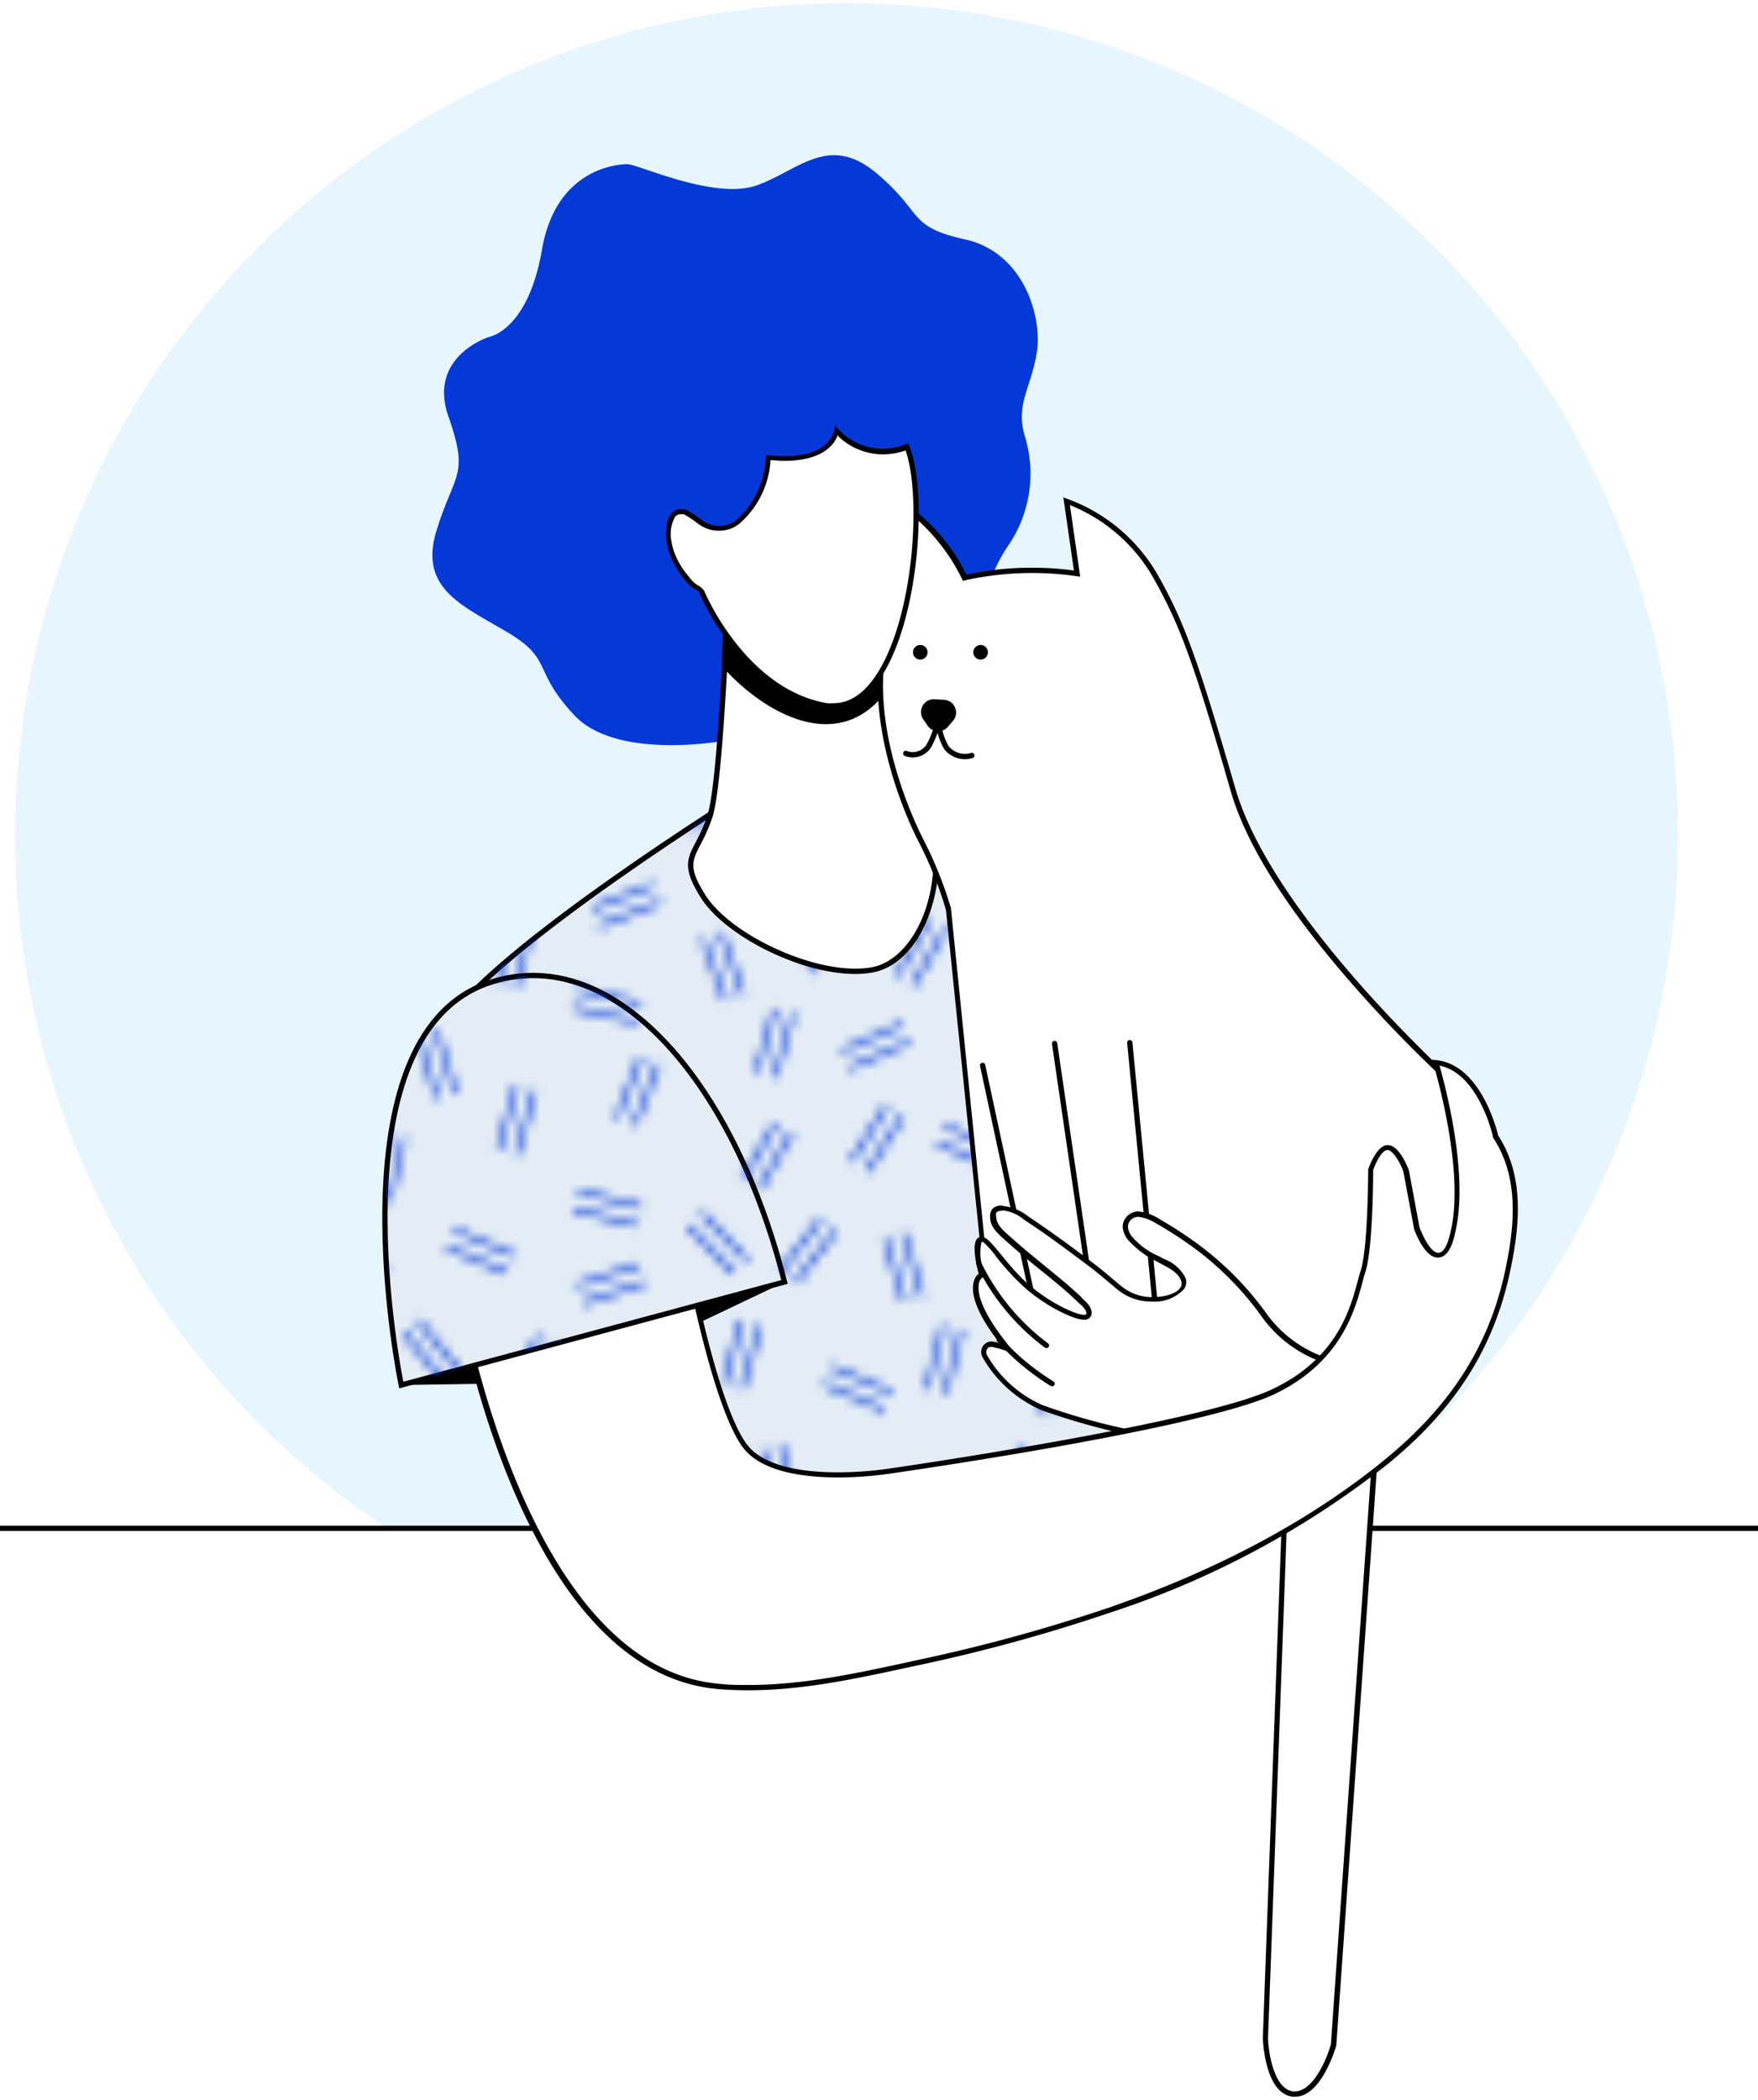 <svg xmlns="http://www.w3.org/2000/svg" width="165" height="197" viewBox="0 0 165.83 197.39">
  <defs>
    <clipPath id="clip-path">
      <path class="cls-1" d="M68.55 50.47s-.66 22.35-1.87 26.1-3.09 3.86-.61 7.79 10.84 7.91 16.09 7c4.18-.68 6.82-6.56 6.28-12.25a9.48 9.48 0 0 0-2.76-5.65 5.1 5.1 0 0 1-1-1.34c-.65-1.38-1.27-12.69-1.27-12.69Z"/>
    </clipPath>
    <pattern id="Hatching_Double" data-name="Hatching Double" width="72" height="72" patternTransform="matrix(.89 0 0 .89 59.4 .5)" patternUnits="userSpaceOnUse" viewBox="0 0 72 72">
      <path class="cls-1" d="M0 0h72v72H0z"/>
      <path d="m60.71 75.62 3.48-6.08m-1.74-.99-3.48 6.07m-12.96 1.8-2.38-6.58m-1.88.68 2.38 6.58m-10.69-2.34 1.72-6.79m-1.94-.49-1.72 6.79m-3.71.33-6.44-2.73m-9.47 2.36 1.91-6.74m-1.93-.54-1.9 6.74m-4.17.16-2.01-6.71m-1.92.58 2.02 6.7m44.15-6.21 4.43 5.42m1.55-1.27-4.43-5.42m19.16-41.72 6.52-2.55M73.2 39.06l-2.56 6.52m-73.9-20.36 6.52-2.55M1.2 39.06l-2.56 6.52m1.86.73 2.56-6.51M66.22 4.58l6.17 3.32m.94-1.76-6.16-3.32m-.9 16.19 5.3-4.57m-1.31-1.52-5.3 4.58m3.78 7.72 6.52-2.55m-.73-1.86-6.52 2.55m-2.08 10.47 6.83 1.54m.44-1.95-6.82-1.54m-.41 23.32 6.79 1.72m.49-1.94-6.78-1.72m.54 11.91 6.65-2.19m-.63-1.9-6.65 2.19M60.71 3.62l3.48-6.08m-1.74-.99-3.48 6.07m-12.96 1.8-2.38-6.58m-1.88.68 2.38 6.58M33.44 2.76l1.72-6.79m-1.94-.49L31.5 2.27m-3.71.33L21.35-.13m-.78 1.84 6.44 2.73M11.88 2.23l1.91-6.74m-1.93-.54-1.9 6.74m-4.17.16L3.78-4.86m-1.92.58 2.02 6.7m58.57 66.13-3.48 6.07m1.74 1 3.48-6.08m-16.16-1.33 4.43 5.42m1.55-1.27-4.43-5.42m-7.83 3.58 2.38 6.58m1.88-.68-2.38-6.58m-10.41-2.36-1.72 6.79m1.94.49 1.72-6.79m-23.3-1.02-1.9 6.74m1.92.54 1.91-6.74m-11.93.23 2.02 6.7m1.91-.57-2.01-6.71m11.67-21.09-3.48 6.07m1.74 1 3.48-6.08m28.32-33.18-4.43-5.42m-1.55 1.27 4.43 5.42m-10.71-3.11 2.38 6.58m1.88-.68-2.38-6.58M59.79 60.1l-6.44-2.73m-.78 1.84 6.44 2.73m.98-19.8-1.91 6.74m1.93.54 1.9-6.73m-12.33-5.9 2.01 6.71m1.92-.58-2.02-6.7m-21.46-4.73 3.48-6.07m-1.74-.99-3.48 6.07m-12.76-5.79 4.43 5.42m1.55-1.27-4.43-5.42m-9.33 3.08 2.38 6.58m1.88-.68-2.38-6.58m50.09-1.36L58 31.27m1.94.49 1.72-6.79M43.9 28.11l6.44 2.74m.79-1.85-6.45-2.73m-17.6 32.02L29.09 65m1.92-.58-2.02-6.7m16.99 1.65-6.93.97m.28 1.98 6.93-.97m-.14-14.2-1.56 6.82m1.95.45 1.56-6.82m-20.84-3.38-3.74 5.92m1.69 1.07 3.74-5.92m-.02-9.67-6.42 2.8m.8 1.84 6.42-2.8m-14.32 3.77 1.91-6.74m-1.93-.54-1.9 6.74m27.46-2.85-2.01-6.7m-1.92.58 2.02 6.7m-11.8-23.74-5.59 4.21m1.21 1.6 5.59-4.21m-10.47-1.42L16 8.14m-1.92.55 1.94 6.73M7.41 8.34 7 15.33m2 .12.4-6.99M20.26 56.2 16 61.76m1.59 1.21 4.26-5.56m-9.38 3.2-4.85-5.05m-1.45 1.38 4.85 5.05m41.49-38.57 4.4-5.44m-1.56-1.26-4.4 5.44m4.59-8.91.78-6.95m-1.99-.23-.78 6.96M32.57 48.21l6.44 2.73m.78-1.84-6.44-2.73M48.03-3.79l4.43 5.42M54.01.36l-4.43-5.42M-5.78 4.58.39 7.9m.94-1.76-6.16-3.32m1.57 22.4 6.52-2.55m-.73-1.86-6.52 2.55m-2.08 10.47 6.83 1.54m.44-1.95-6.82-1.54m-.41 23.32 6.79 1.72m.49-1.94-6.78-1.72m.54 11.91 6.65-2.19m-.63-1.9-6.65 2.19M62.45-3.45l-3.48 6.07m1.74 1 3.48-6.08M48.03-3.79l4.43 5.42M54.01.36l-4.43-5.42m-7.83 3.58 2.38 6.58m1.88-.68-2.38-6.58M33.22-4.52 31.5 2.27m1.94.49 1.72-6.79m-23.3-1.02-1.9 6.74m1.92.54 1.91-6.74m-11.93.23 2.02 6.7m1.91-.57L3.78-4.86" stroke-width=".5" stroke="#0439d7" fill="none"/>
    </pattern>
    <style>
      .cls-1{fill:none}.cls-4{stroke-width:.5px;fill:#e4edf5;stroke:#000;stroke-miterlimit:10}.cls-6{fill:url(#Hatching_Double)}.cls-7{fill:#fff}
    </style>
  </defs>
  <g id="Layer_2" data-name="Layer 2">
    <g id="Layer_1-2" data-name="Layer 1">
      <circle cx="79.85" cy="78.43" r="78.43" fill="#e7f5fe"/>
      <path class="cls-4" d="M97.47 76.24 82.34 73.4l-7.12-.49-4.2 1S46.31 89.17 41.8 96.58c-1.52 2.49.91 14.44.91 14.44l.76 9.67 13.13 40.43h55.32l3.71-61.52Z"/>
      <path d="M68.19 69.56s-10 1.84-14-2.41-2-5.24-6.23-7.78-8.49-4.11-6.79-9.63 3.11-5.1 1.13-10.77 3.82-7.5 3.82-7.5 3.68-.57 5-8.22 7.08-8.07 8.07-8.07 8.21 3.4 12.18 2 6.8-4.95 11.33-1.13 2.83 5 8.36 6.23 7.3 7.35 6.73 10.72-2 4.82-1.13 7.79a12 12 0 0 1-1.56 10.36 15 15 0 0 0-2.55 7.51 12.92 12.92 0 0 1-3.45 4c-2.49 2-2.78 3.54-6.32 3.4s-14.59 3.5-14.59 3.5Z" fill="#0439d7"/>
      <path class="cls-6" d="M97.47 76.24 82.34 73.4l-7.12-.49-4.2 1S46.31 89.17 41.8 96.58c-1.52 2.49.91 14.44.91 14.44l.76 9.67 13.13 40.43h55.32l3.71-61.52Z"/>
      <path class="cls-7" d="M80.62 91.28c-5 0-12.08-3.49-14.34-7-1.69-2.68-1.31-3.42-.47-5a15.81 15.81 0 0 0 1.11-2.55c1.13-3.5 1.77-22.54 1.87-25.75l14.39 8.72c.07 1.34.66 11.32 1.28 12.66a5.14 5.14 0 0 0 1 1.4 9.13 9.13 0 0 1 2.69 5.51c.55 5.86-2.23 11.35-6.07 12a10.17 10.17 0 0 1-1.46.01Z"/>
      <path d="m69 51.34 13.92 8.43c.11 2 .67 11.26 1.3 12.61a5.4 5.4 0 0 0 1.08 1.48 8.89 8.89 0 0 1 2.7 5.35c.53 5.74-2.15 11.1-5.87 11.71a9.52 9.52 0 0 1-1.46.11c-4.91 0-11.91-3.44-14.13-6.94-1.61-2.55-1.27-3.2-.46-4.77a15.89 15.89 0 0 0 1.13-2.59c1.09-3.41 1.73-21.2 1.86-25.39m-.47-.87s-.66 22.35-1.87 26.1-3.09 3.86-.61 7.79c2.26 3.56 9.34 7.17 14.55 7.17a9.52 9.52 0 0 0 1.54-.12c4.18-.68 6.82-6.56 6.28-12.25a9.48 9.48 0 0 0-2.76-5.65 5.1 5.1 0 0 1-1-1.34c-.65-1.38-1.27-12.69-1.27-12.69l-14.87-9Z"/>
      <path class="cls-7" d="M12.43 143.8h145.86v50.68H12.43z"/>
      <path stroke-miterlimit="10" stroke="#000" stroke-width=".5" fill="none" d="M0 143.8h165.83"/>
      <g clip-path="url(#clip-path)">
        <path d="M83.19 55.28a9 9 0 0 0-6.77-2.2c-.13-.43-.23-.86-.36-1.25-1.24-3.88-5.47-6.78-9.59-5.44-3.89 1.25-5.31 2.46-4 6.62 1.25 3.9 2.36 5.74 5.51 9.36 3.85 4.44 11.21 8.86 15.84 2.22 2.35-3.34 2.67-6.28-.63-9.31Z"/>
      </g>
      <path class="cls-7" d="M122.14 197.14h-.19c-2.44-.25-2.6-5.23-2.61-5.28l1.84-50 8.4-3.33-3.79 54s-1.32 4.6-3.65 4.6Z"/>
      <path d="m129.3 138.93-3.76 53.54c-.36 1.28-1.64 4.42-3.4 4.42H122c-1.85-.2-2.35-3.71-2.39-5l1.83-49.81 7.88-3.13m.56-.75-8.92 3.54-1.84 50.13s.14 5.24 2.83 5.52h.21c2.55 0 3.89-4.83 3.89-4.83l3.83-54.38Z"/>
      <path class="cls-7" d="m110.22 129-17.09-7.7-3.67-35.83A35.37 35.37 0 0 0 86.89 79c-.5-1-4.83-9.55-3.66-17.55a89.71 89.71 0 0 1 3.14-13.22A18.34 18.34 0 0 1 90.88 54l.09.18h.2a27.89 27.89 0 0 1 6.19-.65 27 27 0 0 1 3.86.26h.33l-1-6.86a16.18 16.18 0 0 1 8.35 6.9c2.61 4.59 3.92 8.19 7.4 20.27 3.42 11.9 19.88 27 21 28l3.5 13.28-8.21 14.57Z"/>
      <path d="M100.87 47.3a15.88 15.88 0 0 1 7.82 6.7c2.6 4.56 3.91 8.15 7.38 20.21 1.48 5.18 5.49 11.5 11.91 18.76a125.22 125.22 0 0 0 9.08 9.27l3.45 13.12-8.08 14.34-22.1-.89-17-7.63-3.62-35.74v-.08a37.11 37.11 0 0 0-2.59-6.47c-.5-1-4.79-9.47-3.63-17.4a90.84 90.84 0 0 1 3-12.82 18.17 18.17 0 0 1 4.17 5.44l.18.36.39-.1a29.54 29.54 0 0 1 10-.39l.66.09-.09-.65-.88-6.12m-.62-.74 1 6.93a28.32 28.32 0 0 0-3.89-.26 28 28 0 0 0-6.25.66 17.76 17.76 0 0 0-4.87-6.07A90.8 90.8 0 0 0 83 61.42c-1 6.8 2 14.44 3.68 17.7a36 36 0 0 1 2.55 6.37l3.69 36 17.32 7.78 22.5.91 8.33-14.78-3.54-13.46s-17.42-15.58-21-27.9-4.85-15.8-7.43-20.32a16.22 16.22 0 0 0-8.87-7.14Z"/>
      <path d="m99.48 98.09 3.9 26.66m-10.69-24.6 5.66 26.34m8.22-28.48 2.6 26.82" stroke-linejoin="round" stroke-linecap="round" fill="#fff" stroke="#000" stroke-width=".5"/>
      <circle cx="86.81" cy="61.2" r=".69"/>
      <path class="cls-7" d="M112.26 135.59a60.32 60.32 0 0 1-13.94-3.22 11.5 11.5 0 0 1-5.38-4.83.8.8 0 0 1 0-.83.65.65 0 0 1 .57-.32 2.35 2.35 0 0 1 .66.14l.89.31-.51-.66c-2.3-3-2.6-4.59-2.44-5.45a1.13 1.13 0 0 1 .39-.75l.16-.1v-.19c-.27-.93-.57-2.57-.22-3a.23.23 0 0 1 .21-.1.73.73 0 0 1 .26.06 6.81 6.81 0 0 1 1.38 1.46 22.52 22.52 0 0 0 2.84 3c1.91 1.59 4.32 2.78 5.22 2.78.45 0 .48-.32.48-.38 0-.46-.47-.89-.83-1.21l-.16-.14c-1-1-2.18-1.92-3.28-2.81l-1.07-.88c-.73-.6-1.47-1.21-2.18-1.85l-.31-.22c-.65-.57-1.33-1.16-1.34-2a.89.89 0 0 1 .18-.6.93.93 0 0 1 .65-.21 3.92 3.92 0 0 1 2.21.89l.16.11c2.12 1.4 4.19 3 6.19 4.45.56.42 1 .83 1.53 1.24s.79.67 1.2 1a4.73 4.73 0 0 0 2.93 1 3.58 3.58 0 0 0 2.8-1 .84.84 0 0 0 .13-.83 3.41 3.41 0 0 0-1.85-1.65l-.48-.27-.42-.24a7.42 7.42 0 0 1-2.3-1.77 2 2 0 0 1-.43-1 1.16 1.16 0 0 1 .51-1.06 1.18 1.18 0 0 1 .73-.23 4.13 4.13 0 0 1 1.84.69l.14.08a34.51 34.51 0 0 1 3.84 2.54 28.77 28.77 0 0 1 6.09 6.28 11.7 11.7 0 0 0 7.8 4.69l-7.86 6.47Z"/>
      <path d="M94.56 113.82a3.75 3.75 0 0 1 2 .85l.16.11c2.12 1.39 4.18 2.94 6.18 4.44.51.38 1 .8 1.48 1.2s.79.67 1.2 1a5 5 0 0 0 3.09 1 3.79 3.79 0 0 0 3-1.16 1.13 1.13 0 0 0 .16-1.06 3.67 3.67 0 0 0-2-1.78l-.48-.26-.35-.16a7 7 0 0 1-2.22-1.7 1.78 1.78 0 0 1-.38-.86.91.91 0 0 1 .41-.83 1 1 0 0 1 .58-.18 4.07 4.07 0 0 1 1.71.65l.15.08a37.17 37.17 0 0 1 3.82 2.53 29.13 29.13 0 0 1 6 6.22 11.93 11.93 0 0 0 7.42 4.7l-7.38 6.08-6.9.7a60.26 60.26 0 0 1-13.85-3.2 11.2 11.2 0 0 1-5.25-4.71.57.57 0 0 1 0-.59.43.43 0 0 1 .39-.2 1.71 1.71 0 0 1 .54.13h.12l1.57.52-1-1.3c-2.31-3-2.5-4.52-2.41-5.19a1 1 0 0 1 .29-.65l.32-.2-.1-.37a4.86 4.86 0 0 1-.25-2.82.4.4 0 0 1 .17 0 8.54 8.54 0 0 1 1.25 1.42 22.94 22.94 0 0 0 2.87 3.06c2 1.68 4.44 2.84 5.38 2.84a.66.66 0 0 0 .73-.62c0-.58-.52-1.06-.92-1.41l-.06-.1c-1.06-1-2.2-1.93-3.31-2.83l-1.06-.87c-.78-.64-1.48-1.23-2.17-1.85l-.24-.21c-.64-.56-1.24-1.09-1.25-1.84a.61.61 0 0 1 .03-.4.75.75 0 0 1 .47-.14h.06m0-.5h-.07a1.19 1.19 0 0 0-.82.29 1.1 1.1 0 0 0-.25.77c0 1.08.92 1.75 1.65 2.41s1.45 1.26 2.19 1.87c1.46 1.2 3 2.37 4.34 3.67.26.25.92.75.91 1.16 0 .1-.08.14-.23.14-.74 0-3.07-1.06-5.06-2.72s-3.59-4.28-4.29-4.54a1 1 0 0 0-.35-.07c-1.24 0-.23 3.46-.23 3.46s-2.12 1.32 2 6.57a2.69 2.69 0 0 0-.78-.19h-.06a1 1 0 0 0-.78 1.52 11.79 11.79 0 0 0 5.51 4.94 60.45 60.45 0 0 0 14 3.24l7.1-.72 8.37-6.9a11.42 11.42 0 0 1-8.17-4.65 29.74 29.74 0 0 0-6.14-6.33 37 37 0 0 0-3.87-2.56 4.78 4.78 0 0 0-2.1-.8 1.43 1.43 0 0 0-.87.28 1.4 1.4 0 0 0-.62 1.28 2.3 2.3 0 0 0 .48 1.11 8.94 8.94 0 0 0 2.79 2.08c.78.46 1.89.86 2.23 1.78s-1.08 1.55-2.7 1.55a4.55 4.55 0 0 1-2.78-.91c-.91-.72-1.76-1.5-2.69-2.2-2-1.53-4.1-3.07-6.24-4.49a4.52 4.52 0 0 0-2.45-1Z"/>
      <path d="M92.34 118.87a21.15 21.15 0 0 0 6.37 7.69m-4.2-.27a22.73 22.73 0 0 0 4.73 3.87" stroke-linecap="round" fill="#fff" stroke-miterlimit="10" stroke="#000" stroke-width=".5"/>
      <circle cx="92.5" cy="61.2" r=".69"/>
      <path class="cls-7" d="M78.65 66.27a3.68 3.68 0 0 1-.73-.07c-7.87-1.36-11.72-10.65-11.76-10.74s-.24-.26-.54-.44a1 1 0 0 1-.23-.14 6 6 0 0 1-.61-.62 8.63 8.63 0 0 1-1-1.5 6.1 6.1 0 0 1-.7-2.07 3.41 3.41 0 0 1 .42-2.42.88.88 0 0 1 .71-.32 1.44 1.44 0 0 1 .4.06 10.83 10.83 0 0 1 1.43 1 3 3 0 0 0 1.78.58 2.84 2.84 0 0 0 1.76-.6 8.4 8.4 0 0 0 2.87-6.06c.53 0 1 .08 1.51.08 2 0 3.43-.46 4.28-1.36a2.89 2.89 0 0 0 .76-1.28 5.92 5.92 0 0 0 4.33 1.92 6.29 6.29 0 0 0 2.29-.44c1.62 4.07 1 15.91-2.64 21.53-1.24 1.92-2.68 2.89-4.28 2.89Z"/>
      <path d="M79.06 40.82a6.09 6.09 0 0 0 4.22 1.72 6.4 6.4 0 0 0 2.14-.37c1.5 4.21.82 15.61-2.7 21.07-1.19 1.84-2.56 2.76-4.07 2.76a4 4 0 0 1-.65 0c-7.71-1.34-11.54-10.51-11.58-10.6s-.3-.36-.65-.55l-.19-.12a4.64 4.64 0 0 1-.58-.63 7.91 7.91 0 0 1-1-1.45 6 6 0 0 1-.68-2 3.27 3.27 0 0 1 .37-2.23.64.64 0 0 1 .52-.23 1.46 1.46 0 0 1 .31 0 11.25 11.25 0 0 1 1.37.92 3.25 3.25 0 0 0 1.93.63 3.08 3.08 0 0 0 1.91-.65 8.58 8.58 0 0 0 2.95-6c.45 0 .88.06 1.28.06 2.06 0 3.56-.49 4.46-1.44a3 3 0 0 0 .61-1m-.29-1s.26 3-4.74 3a16.41 16.41 0 0 1-1.75-.11 8.42 8.42 0 0 1-2.79 6.15 2.6 2.6 0 0 1-1.6.54 2.76 2.76 0 0 1-1.63-.53 10.44 10.44 0 0 0-1.52-1 1.94 1.94 0 0 0-.46-.06c-1.38 0-1.53 1.92-1.38 3a6.45 6.45 0 0 0 .73 2.15 9 9 0 0 0 1 1.54 6.65 6.65 0 0 0 .64.66c.13.1.65.35.7.47s3.87 9.5 11.95 10.9a4.08 4.08 0 0 0 .77.07c7.45 0 9.47-19.67 7-25a5.83 5.83 0 0 1-2.42.52 5.74 5.74 0 0 1-4.51-2.25Zm-4.71 80.86-10.46 4.98L46 130.16l-8.16.13 11.46-7.03 17.23-4.38 7.5 1.69z"/>
      <path class="cls-7" d="M70.61 158.82c-.94 0-1.86 0-2.76-.11-9.86-.81-16.07-11.07-19.54-19.53a93 93 0 0 1-5.19-18.26L64 113.59c.4 2.39 3 17.65 6.21 22.27 1.65 2.4 5.75 2.91 8.9 2.91a32.68 32.68 0 0 0 4.8-.35c1.2-.17 29.42-4.22 36.29-7.5 6.12-2.92 7.41-7.72 8.1-10.29.11-.39.2-.73.29-1 .73-2.18.74-9.38.74-9.69.65-1.65 1.22-2 1.59-2 .79 0 1.54 1.64 1.75 2.21l1 5.34c.17.46 1 2.6 2 2.6.72 0 1.22-1 1.57-3 .92-5.42-1.26-13.41-1.76-15.16 4.13.43 5.59 6.84 5.61 6.91 2.67 4.1 2 9 1 13.27-1.59 6.87-5.17 12.4-11.28 17.41a84.4 84.4 0 0 1-26 14 156.9 156.9 0 0 1-18.53 5.07l-.5.11c-5 1.08-10.07 2.19-15.2 2.19Z"/>
      <path d="M135.82 100.18c3.66.76 5 6.6 5 6.66v.09l.05.08c2.58 3.94 1.94 8.78 1 13-1.57 6.81-5.13 12.3-11.18 17.26-6.94 5.69-15.66 10.38-25.92 13.95a159.11 159.11 0 0 1-18.51 5.06l-.49.11c-4.94 1.07-10 2.18-15.15 2.18-.93 0-1.85 0-2.74-.11C50.23 157 44.1 125.09 43.4 121.08l20.35-7.16c.54 3.15 3.13 17.58 6.2 22.08 1.71 2.5 5.9 3 9.11 3a34 34 0 0 0 4.83-.35c1.2-.17 29.46-4.22 36.37-7.52 6.22-3 7.53-7.84 8.24-10.46.1-.38.19-.72.28-1 .71-2.11.75-8.76.75-9.67.67-1.73 1.19-1.87 1.34-1.87.51 0 1.19 1.16 1.5 2l1 5.33v.08c.24.64 1.09 2.73 2.25 2.73s1.56-1.73 1.82-3.23c.88-5.22-1-12.57-1.66-14.9m-.7-.58S138 108.9 137 115c-.36 2.13-.84 2.82-1.32 2.82-.9 0-1.78-2.4-1.78-2.4l-1-5.37s-.84-2.38-2-2.38c-.56 0-1.19.57-1.84 2.27 0 0 0 7.44-.72 9.61s-1.34 7.84-8.34 11.14-36.22 7.49-36.22 7.49a33.86 33.86 0 0 1-4.76.34c-3.21 0-7.13-.51-8.69-2.8-3.37-4.92-6.22-22.47-6.22-22.47l-21.31 7.5s5.65 36.63 25 38.21c.93.08 1.86.11 2.78.11 5.33 0 10.53-1.17 15.75-2.3a158.62 158.62 0 0 0 18.56-5.08 84.43 84.43 0 0 0 26.07-14c5.82-4.77 9.66-10.19 11.36-17.54 1-4.48 1.61-9.36-1-13.39 0 0-1.55-7-6.2-7.13Z"/>
      <path class="cls-4" d="M37.85 130.29S31.06 97.68 46 92.41c11.51-4 23.09 8.72 28 28.16Z"/>
      <path d="m88.15 65.63.88.05a1.2 1.2 0 0 1 .85 2l-.47.55a1.2 1.2 0 0 1-1.9-.1l-.41-.59a1.21 1.21 0 0 1 1.05-1.91Z"/>
      <path d="M85.44 70.74a1.8 1.8 0 0 0 2.15-.67 8 8 0 0 0 .9-2.42 6.18 6.18 0 0 0 .77 2.52 2.22 2.22 0 0 0 2.41.76" stroke-linejoin="round" stroke-linecap="round" stroke="#000" stroke-width=".5" fill="none"/>
      <path class="cls-6" d="M37.85 130.29S31.06 97.68 46 92.41c11.51-4 23.09 8.72 28 28.16Z"/>
    </g>
  </g>
</svg>
